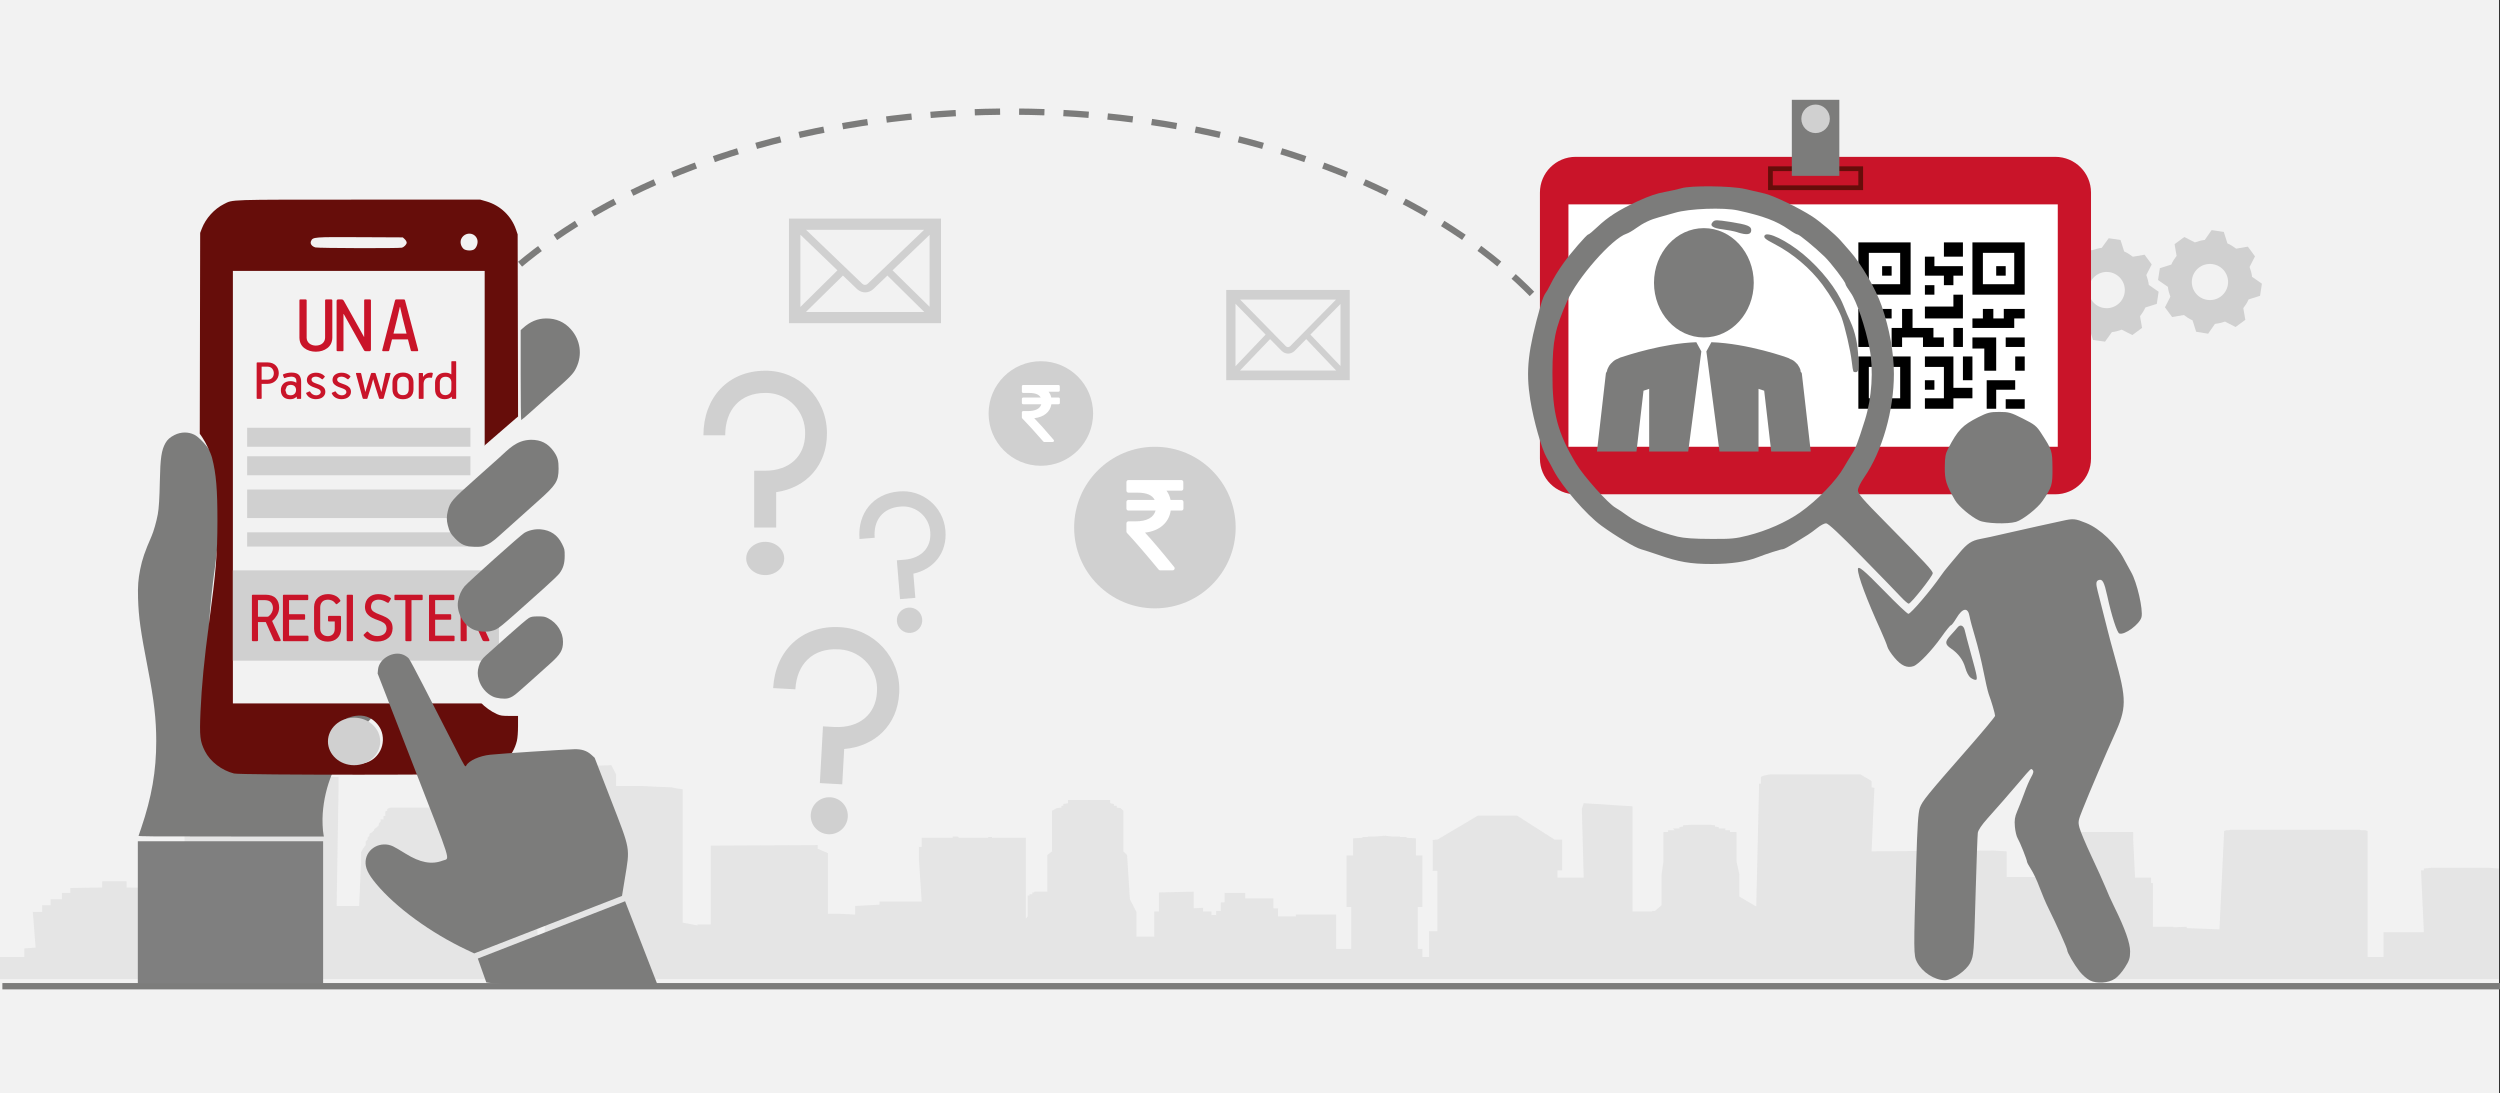 <svg width="526" height="230" xmlns="http://www.w3.org/2000/svg" xmlns:xlink="http://www.w3.org/1999/xlink" overflow="hidden"><rect width="100%" height="100%" fill="#333333" stroke="none"/><defs><clipPath id="clip0"><path d="M0 0 526 0 526 230 0 230Z" fill-rule="evenodd" clip-rule="evenodd"/></clipPath></defs><g clip-path="url(#clip0)"><rect x="0" y="0" width="525.239" height="230" fill="#FFFFFF" transform="scale(1.001 1)"/><rect x="0" y="0" width="525.239" height="230" fill="#F2F2F2" transform="scale(1.001 1)"/><path d="M525.239 44.453 525.239 21.734 522.874 21.569 511.246 21.569 509.472 21.734 509.472 21.734 509.472 22.117 508.88 22.117 508.88 22.226 509.472 35.146 503.756 35.146 500.997 35.146 500.997 40.347 497.647 40.347 497.647 13.96 497.647 13.85 497.252 13.686 496.267 13.686 495.873 13.577 494.493 13.577 493.508 13.577 471.237 13.577 469.857 13.577 468.872 13.577 468.478 13.686 467.886 13.686 467.492 13.85 466.507 34.544 459.609 34.27 459.609 33.996 456.849 34.106 456.849 33.996 456.258 33.996 455.864 33.996 454.878 33.996 453.893 33.996 453.499 33.996 452.513 33.996 452.513 24.799 452.119 24.799 452.119 23.65 451.725 23.65 448.769 23.65 448.375 15.657 448.375 14.343 448.375 14.069 447.98 14.069 430.637 14.069 430.242 14.069 430.242 14.343 430.242 15.657 430.242 23.54 429.848 23.54 426.498 23.54 422.753 23.54 421.768 23.54 421.768 18.12 419.008 17.956 393.387 18.12 393.978 4.763 393.387 4.653 393.387 4.38 393.387 3.887 393.387 3.339 391.022 1.916 390.234 1.916 372.102 1.916 370.722 2.19 370.131 2.463 370.131 2.956 370.131 3.504 370.131 3.887 369.737 3.887 369.737 4.27 369.145 29.726 365.598 27.646 365.598 22.993 365.006 20.31 365.006 14.069 363.627 14.069 363.627 14.069 363.627 13.686 362.641 13.686 362.641 13.686 362.641 13.303 361.853 13.303 361.262 13.303 361.262 13.029 360.473 12.92 360.473 12.92 360.473 12.646 359.488 12.537 355.349 12.537 353.772 12.646 353.772 12.92 353.772 12.92 352.984 13.029 352.984 13.303 352.984 13.303 351.604 13.303 351.999 13.686 351.604 13.686 350.619 13.686 350.619 14.069 350.619 14.069 349.634 14.069 349.634 20.31 349.239 22.993 349.239 29.453 347.86 30.657 347.269 30.657 347.269 30.766 345.889 30.766 345.889 30.766 344.115 30.766 344.115 30.766 343.13 30.766 343.13 14.343 343.13 8.65 332.881 7.993 332.487 9.197 332.881 23.65 327.363 23.65 327.363 23.157 327.363 23.157 327.363 22.117 327.363 22.117 327.757 22.117 327.757 22.117 328.348 22.117 328.348 22.117 328.348 22.117 328.348 15.766 328.348 15.657 328.348 15.657 328.348 15.657 327.757 15.657 327.757 15.657 327.363 15.657 327.363 15.657 326.771 15.657 326.771 15.657 326.771 15.657 318.888 10.62 310.61 10.62 302.135 15.657 302.135 15.657 302.135 15.657 302.135 15.657 302.135 15.657 301.741 15.657 301.741 15.657 301.15 15.766 301.15 15.766 301.15 15.766 301.15 22.117 301.15 22.117 301.15 22.117 301.15 22.226 301.741 22.226 302.135 22.226 302.135 22.226 302.135 23.266 302.135 23.266 302.135 23.266 302.135 34.927 300.362 34.927 300.362 40.347 298.982 40.347 298.982 38.65 297.997 38.65 297.997 29.836 298.982 29.836 298.982 18.996 297.602 18.996 297.602 15.383 295.632 15.274 295.632 15.274 295.632 15.11 295.237 15.11 295.237 15.11 294.646 15.11 294.646 15.11 294.252 15.11 294.252 15 293.858 15 293.267 15 292.872 15 292.478 15 291.099 14.836 289.128 15 289.128 15 288.734 15 288.142 15 287.748 15 287.748 15 287.354 15.11 286.763 15.11 286.763 15.11 286.368 15.11 286.368 15.11 286.368 15.274 286.368 15.274 284.398 15.383 284.398 18.996 283.018 18.996 283.018 29.836 284.003 29.836 284.003 38.65 280.85 38.65 280.85 31.423 273.361 31.423 272.375 31.423 272.375 31.807 272.375 31.807 270.01 31.807 268.631 31.807 268.631 30.11 267.645 30.11 267.645 28.029 266.266 28.029 266.266 28.029 266.266 28.029 266.266 28.029 265.871 28.029 265.871 28.029 265.477 28.029 265.477 28.029 264.886 28.029 264.886 28.029 264.492 28.029 264.492 28.029 263.9 28.029 262.521 28.029 261.732 28.029 261.732 26.88 259.762 26.88 257.397 26.88 257.397 28.85 257.397 28.85 256.608 28.85 256.608 30.657 255.623 30.657 255.623 31.533 255.229 31.533 255.229 31.533 254.637 31.533 254.637 31.533 254.637 30.766 252.864 30.766 252.864 30.11 252.864 30 250.893 30.11 250.893 26.606 243.6 26.77 243.6 30.766 242.615 30.766 242.615 40.347 242.615 40.347 242.615 36.077 238.87 36.077 238.87 30.876 237.491 28.193 236.899 18.887 236.111 18.12 236.111 9.58 235.52 9.033 234.731 8.923 234.731 8.65 234.731 8.54 234.14 8.54 234.14 8.157 234.14 8.157 233.352 7.993 233.352 7.5 233.352 7.336 232.761 7.336 224.877 7.336 224.483 7.336 224.483 7.5 224.483 7.993 223.497 8.157 223.497 8.157 223.497 8.54 223.103 8.54 223.103 8.65 223.103 8.923 222.118 9.033 221.132 9.58 221.132 18.12 220.147 18.887 220.147 26.88 220.147 26.77 220.147 26.77 220.147 26.606 220.147 26.606 217.979 26.606 217.388 26.606 217.388 26.77 217.388 26.77 216.994 26.77 216.994 26.88 216.994 27.044 216.994 27.044 216.994 27.044 216.994 27.153 216.402 27.153 216.402 27.153 216.402 27.427 216.008 27.427 216.008 27.427 216.008 31.807 215.614 32.299 215.614 19.763 215.614 18.996 215.614 17.19 215.614 17.19 215.614 16.533 215.614 15.274 208.519 15.274 208.519 15.11 207.73 15.11 207.73 15.274 201.621 15.274 201.227 15 200.241 15 200.241 15.274 193.737 15.274 193.737 16.533 193.737 17.19 193.146 17.19 193.146 18.996 193.146 19.763 193.737 28.686 185.262 28.686 184.868 28.686 184.868 29.343 184.868 29.343 179.744 29.617 179.744 31.423 176.394 31.259 174.028 31.259 174.028 27.263 174.028 27.263 174.028 18.504 171.861 17.573 171.861 17.573 171.861 16.916 171.861 16.807 149.393 16.916 149.393 33.504 146.633 33.504 146.633 33.723 143.48 33.12 143.48 5.036 142.494 4.927 141.115 4.653 138.356 4.544 135.005 4.38 131.26 4.38 129.487 4.38 129.487 1.916 128.501 0 124.757 0.109 121.012 0.109 118.253 0.383 115.888 0.493 114.902 0.766 114.508 1.04 114.508 5.146 114.508 37.336 114.114 37.336 113.128 37.336 112.734 31.533 112.143 30.493 112.143 29.617 111.749 28.85 110.763 28.303 110.369 28.029 107.019 27.92 105.639 27.92 105.245 28.303 104.259 28.686 103.865 29.453 103.865 30.383 103.274 20.693 103.274 19.927 103.274 19.927 103.274 19.763 103.274 19.106 103.274 18.339 102.88 17.573 102.486 16.807 102.486 16.04 101.894 15.274 101.5 14.453 100.515 13.85 100.121 13.029 99.529 12.263 98.741 11.77 98.741 11.606 99.135 11.496 99.135 11.387 99.135 11.387 99.135 11.387 98.741 11.387 98.741 11.223 98.741 11.004 98.741 10.73 98.15 10.62 98.15 10.347 98.15 10.182 98.15 9.963 98.15 9.799 97.755 9.58 97.755 9.416 97.755 9.197 97.361 8.923 81.989 8.923 81.397 9.197 81.397 9.307 81.397 9.58 81.003 9.69 81.003 9.963 81.003 10.182 81.003 10.347 81.003 10.62 80.609 10.73 80.609 11.004 80.609 11.113 80.609 11.387 80.018 11.387 80.018 11.88 79.623 12.263 79.623 12.646 79.229 13.029 78.638 13.467 78.638 13.686 78.244 14.069 77.653 14.453 77.653 14.836 77.258 15.274 77.258 15.657 76.864 16.04 76.864 16.807 76.273 17.573 75.879 18.339 75.879 19.106 75.879 19.927 75.879 20.037 75.879 20.693 75.485 29.617 70.754 29.617 71.149 5.42 71.149 2.463 38.235 2.299 38.235 2.682 38.629 5.693 39.023 29.453 37.644 29.453 37.644 28.193 37.644 28.193 37.644 28.193 37.644 28.193 37.644 28.193 35.87 28.193 35.87 27.044 35.87 27.044 35.87 26.88 35.87 26.88 35.87 26.88 35.279 26.88 33.899 26.88 33.899 26.004 33.899 26.004 33.505 25.839 33.505 25.839 33.505 25.839 33.505 25.839 26.607 25.73 26.607 25.62 26.607 25.62 26.607 25.62 26.607 25.62 26.607 25.456 26.607 25.456 26.607 25.347 26.607 25.183 26.607 25.073 26.607 25.073 26.607 24.963 26.607 24.799 26.607 24.799 26.607 24.799 26.607 24.799 26.607 24.416 21.483 24.416 21.483 25.73 14.782 25.839 14.782 25.839 14.782 25.839 14.782 26.88 13.008 26.88 13.008 26.88 13.008 26.88 13.008 26.88 13.008 28.193 11.234 28.193 10.643 28.193 10.643 28.193 10.643 28.193 10.643 28.193 10.643 29.453 9.263 29.453 9.263 29.453 9.263 29.453 8.869 29.453 8.869 29.453 8.869 29.453 8.869 29.453 8.869 29.453 8.869 30.876 6.898 30.876 7.489 38.376 5.124 38.54 5.124 40.347 0 40.347 0 45 525.239 45 525.239 44.453Z" fill="#D9D9D9" fill-rule="evenodd" fill-opacity="0.529" transform="matrix(1.001 0 -0 1 0 161)"/><path d="M3.063 97.951C-12.359 54.55 31.439 11.552 100.889 1.914 170.338-7.724 239.141 19.647 254.563 63.049 256.599 68.779 257.627 74.631 257.627 80.5" stroke="#7C7C7B" stroke-width="1.331" stroke-miterlimit="8" stroke-dasharray="5.326 3.994" fill="none" fill-rule="evenodd" transform="matrix(1.001 0 -0 1 83.5 23.5)"/><path d="M10.824 14.636C8.69 14.636 7.013 12.908 7.013 10.824 7.013 8.741 8.741 7.013 10.824 7.013 12.959 7.013 14.636 8.741 14.636 10.824 14.636 12.908 12.908 14.636 10.824 14.636ZM19.413 8.436C19.209 7.724 18.955 7.064 18.6 6.454L19.413 4.065 17.583 2.236 15.195 3.049C14.585 2.693 13.924 2.439 13.213 2.236L12.095 0 9.554 0 8.436 2.236C7.724 2.439 7.064 2.693 6.454 3.049L4.065 2.236 2.236 4.065 3.049 6.454C2.693 7.064 2.439 7.724 2.236 8.436L0 9.554 0 12.095 2.236 13.213C2.439 13.924 2.693 14.585 3.049 15.195L2.236 17.583 4.015 19.362 6.403 18.549C7.013 18.904 7.674 19.159 8.385 19.362L9.503 21.598 12.044 21.598 13.162 19.362C13.873 19.159 14.534 18.904 15.144 18.549L17.532 19.362 19.362 17.583 18.549 15.195C18.904 14.585 19.209 13.873 19.413 13.213L21.649 12.095 21.649 9.554 19.413 8.436Z" fill="#D0D0D0" fill-rule="evenodd" transform="matrix(0.593 0.805 -0.806 0.593 467.279 44.201)"/><path d="M10.824 14.636C8.69 14.636 7.013 12.908 7.013 10.824 7.013 8.69 8.741 7.013 10.824 7.013 12.959 7.013 14.636 8.741 14.636 10.824 14.636 12.908 12.959 14.636 10.824 14.636L10.824 14.636ZM18.599 6.454 19.413 4.065 17.583 2.236 15.195 3.049C14.585 2.693 13.873 2.439 13.213 2.236L12.095 0 9.554 0 8.436 2.236C7.724 2.439 7.064 2.693 6.454 3.049L4.065 2.236 2.287 4.015 3.049 6.403C2.693 7.013 2.439 7.724 2.236 8.385L0 9.503 0 12.044 2.236 13.162C2.439 13.873 2.693 14.534 3.049 15.144L2.287 17.532 4.065 19.311 6.454 18.549C7.064 18.904 7.724 19.159 8.436 19.362L9.554 21.598 12.095 21.598 13.213 19.362C13.924 19.159 14.585 18.904 15.195 18.549L17.583 19.362 19.362 17.532 18.599 15.195C18.955 14.585 19.209 13.924 19.413 13.213L21.649 12.095 21.649 9.554 19.413 8.436C19.209 7.724 18.955 7.064 18.599 6.454Z" fill="#D0D0D0" fill-rule="evenodd" transform="matrix(0.593 0.805 -0.806 0.593 445.552 45.899)"/><path d="M0 7.514C-9.21686e-16 3.364 3.364 0 7.514 0L108.318 0C112.468 -9.21687e-16 115.832 3.364 115.832 7.514L115.832 63.486C115.832 67.636 112.468 71 108.318 71L7.514 71C3.364 71 0 67.636 0 63.486Z" fill="#C91429" fill-rule="evenodd" transform="matrix(1.001 0 -0 1 324 33)"/><rect x="0" y="0" width="102.851" height="51" fill="#FFFFFF" transform="matrix(1.001 0 -0 1 330 43)"/><path d="M0 11.5C-2.66971e-15 5.149 4.694 0 10.485 0 16.275-2.9282e-15 20.97 5.149 20.97 11.5 20.97 17.851 16.275 23 10.485 23 4.694 23-4.00457e-15 17.851 0 11.5Z" fill="#7C7C7B" fill-rule="evenodd" transform="matrix(1.001 0 -0 1 348 48)"/><path d="M24.053 0C31.715 0.258 40.038 3.23 40.302 3.359 40.566 3.488 40.699 3.617 40.831 3.617 41.095 3.746 41.359 3.875 41.623 4.134 41.755 4.263 42.02 4.521 42.152 4.651 42.284 4.909 42.416 5.038 42.548 5.296 42.68 5.555 42.812 5.813 42.812 6.201 42.944 6.33 43.077 6.459 43.077 6.718 43.077 6.718 43.077 6.718 44.848 22.239L44.935 23 36.625 23 36.559 22.423C36.182 19.161 35.72 15.147 35.15 10.205 34.754 10.076 34.357 9.947 33.961 9.818 33.961 9.818 33.961 9.818 33.961 22.939L33.961 23 25.754 23 25.752 22.984C25.673 22.379 25.25 19.151 22.996 1.938 22.996 1.938 22.996 1.938 24.053 0ZM20.882 0C20.882 0 20.882 0 21.939 1.938 21.939 1.938 21.939 1.938 19.417 21.199L19.181 23 10.974 23 10.974 22.575C10.974 19.169 10.974 14.977 10.974 9.818 10.578 9.947 10.181 10.076 9.785 10.205 9.785 10.205 9.785 10.205 8.336 22.772L8.31 23 0 23 0.131 21.856C0.571 17.993 1.136 13.047 1.858 6.718 1.858 6.459 1.991 6.33 2.123 6.072 2.123 5.813 2.255 5.555 2.387 5.296 2.519 5.038 2.651 4.78 2.915 4.521 3.047 4.392 3.179 4.263 3.312 4.134 3.576 3.875 3.972 3.617 4.368 3.488 4.501 3.488 4.501 3.359 4.633 3.359 4.765 3.359 4.765 3.23 4.897 3.23 6.482 2.713 13.88 0.258 20.882 0Z" fill="#7C7C7B" fill-rule="evenodd" transform="matrix(1.001 0 -0 1 336 72)"/><rect x="0" y="0" width="18.973" height="4" stroke="#660D0A" stroke-width="0.999" stroke-miterlimit="8" fill="none" transform="matrix(1.001 0 -0 1 372.5 35.5)"/><path d="M10.984 0 0 0 0 11 10.984 11 10.984 0ZM8.787 8.8 2.197 8.8 2.197 2.2 8.787 2.2 8.787 8.8Z" fill-rule="evenodd" transform="matrix(1.001 0 -0 1 391 51)"/><path d="M0 0 1.997 0 1.997 2 0 2Z" fill-rule="evenodd" transform="matrix(1.001 0 -0 1 396 56)"/><path d="M0 0 0 11 10.984 11 10.984 0 0 0ZM8.787 8.8 2.197 8.8 2.197 2.2 8.787 2.2 8.787 8.8Z" fill-rule="evenodd" transform="matrix(1.001 0 -0 1 415 51)"/><path d="M0 0 1.997 0 1.997 2 0 2Z" fill-rule="evenodd" transform="matrix(1.001 0 -0 1 420 56)"/><path d="M0 11 10.984 11 10.984 0 0 0 0 11ZM2.197 2.2 8.787 2.2 8.787 8.8 2.197 8.8 2.197 2.2Z" fill-rule="evenodd" transform="matrix(1.001 0 -0 1 391 75)"/><path d="M0 0 1.997 0 1.997 2 0 2Z" fill-rule="evenodd" transform="matrix(1.001 0 -0 1 396 80)"/><path d="M0 0 3.994 0 3.994 3 0 3Z" fill-rule="evenodd" transform="matrix(1.001 0 -0 1 409 51)"/><path d="M3.994 6 5.991 6 5.991 4 7.988 4 7.988 2 1.997 2 1.997 0 0 0 0 2 0 3 0 4 3.994 4Z" fill-rule="evenodd" transform="matrix(1.001 0 -0 1 405 54)"/><path d="M0 0 1.997 0 1.997 2 0 2Z" fill-rule="evenodd" transform="matrix(1.001 0 -0 1 405 60)"/><path d="M7.988 0 5.991 0 5.991 2.5 0 2.5 0 5 7.988 5Z" fill-rule="evenodd" transform="matrix(1.001 0 -0 1 405 62)"/><path d="M2.496 6 4.993 6 4.993 4 2.496 4 2.496 0 0 0 0 8 2.496 8Z" fill-rule="evenodd" transform="matrix(1.001 0 -0 1 391 65)"/><path d="M0 0 1.997 0 1.997 2 0 2Z" fill-rule="evenodd" transform="matrix(1.001 0 -0 1 396 65)"/><path d="M6.59 8 10.984 8 10.984 6 8.787 6 8.787 4 4.394 4 4.394 0 2.197 0 2.197 4 0 4 0 8 2.197 8 2.197 6 3.295 6 4.394 6 6.59 6Z" fill-rule="evenodd" transform="matrix(1.001 0 -0 1 398 65)"/><path d="M0 0 1.997 0 1.997 4 0 4Z" fill-rule="evenodd" transform="matrix(1.001 0 -0 1 411 69)"/><path d="M5.991 0 0 0 0 2.2 3.994 2.2 3.994 8.8 0 8.8 0 11 5.991 11 5.991 8.8 9.986 8.8 9.986 6.6 5.991 6.6Z" fill-rule="evenodd" transform="matrix(1.001 0 -0 1 405 75)"/><path d="M0 0 1.997 0 1.997 2 0 2Z" fill-rule="evenodd" transform="matrix(1.001 0 -0 1 405 80)"/><path d="M0 0 1.997 0 1.997 5 0 5Z" fill-rule="evenodd" transform="matrix(1.001 0 -0 1 413 75)"/><path d="M5.991 0 0 0 0 6 1.997 6 1.997 2 5.991 2Z" fill-rule="evenodd" transform="matrix(1.001 0 -0 1 418 80)"/><path d="M0 0 3.994 0 3.994 2 0 2Z" fill-rule="evenodd" transform="matrix(1.001 0 -0 1 422 84)"/><path d="M0 0 1.997 0 1.997 3 0 3Z" fill-rule="evenodd" transform="matrix(1.001 0 -0 1 424 75)"/><path d="M2.496 7 4.993 7 4.993 0 0 0 0 2.333 2.496 2.333Z" fill-rule="evenodd" transform="matrix(1.001 0 -0 1 415 71)"/><path d="M6.59 2 4.394 2 4.394 0 2.197 0 2.197 2 0 2 0 4 8.787 4 8.787 2 10.984 2 10.984 0 6.59 0Z" fill-rule="evenodd" transform="matrix(1.001 0 -0 1 415 65)"/><path d="M0 0 3.994 0 3.994 2 0 2Z" fill-rule="evenodd" transform="matrix(1.001 0 -0 1 422 71)"/><rect x="0" y="0" width="9.986" height="16" fill="#7C7C7B" transform="matrix(1.001 0 -0 1 377 21)"/><path d="M0-3C7.62775e-16-1.343-1.341 0-2.996 0-4.65 7.63882e-16-5.991-1.343-5.991-3-5.991-4.657-4.65-6-2.996-6-1.341-6 1.14416e-15-4.657 0-3Z" fill="#D0D0D0" fill-rule="evenodd" transform="matrix(-1.001 -0 -0 1 379 28)"/><path d="M118.627 167.293C117.981 166.984 116.984 166.114 116.425 165.388 115.254 163.883 113.821 161.398 113.821 160.89 113.821 160.527 111.567 155.484 109.889 152.111 109.347 151.04 108.509 149.045 108.002 147.685 107.512 146.324 106.709 144.638 106.237 143.912 105.765 143.186 105.38 142.461 105.38 142.316 105.363 141.862 103.877 138.144 103.423 137.4 103.178 137.019 102.916 135.913 102.829 134.951 102.707 133.537 102.811 132.884 103.318 131.687 103.668 130.87 104.332 129.183 104.786 127.932 105.223 126.68 105.887 125.138 106.254 124.504 106.744 123.651 106.813 123.27 106.569 123.016 106.202 122.617 106.359 122.472 103.773 125.519 101.326 128.385 99.194 130.834 97.062 133.21 95.856 134.571 95.122 135.641 95.035 136.239 94.965 136.747 94.772 142.116 94.598 148.193 94.213 161.76 94.196 162.032 93.462 163.538 92.64 165.207 89.722 167.238 88.149 167.238 85.947 167.238 83.378 165.57 82.26 163.447 81.526 162.051 81.526 161.271 82.085 142.896 82.329 134.643 82.504 132.013 82.854 130.961 83.361 129.546 84.217 128.476 93.2 118.21 96.206 114.763 98.67 111.807 98.67 111.607 98.67 111.19 97.883 108.505 97.341 107.072 97.132 106.492 96.625 104.315 96.223 102.229 95.821 100.162 95.035 96.951 94.493 95.137 93.934 93.305 93.409 91.31 93.305 90.693 92.972 88.698 91.837 88.861 90.526 91.074 90.037 91.89 89.53 92.561 89.39 92.561 89.233 92.561 88.324 93.686 87.345 95.083 85.37 97.876 82.557 100.815 81.526 101.159 80.162 101.613 78.957 101.069 77.559 99.418 76.825 98.565 76.143 97.513 76.038 97.096 75.933 96.679 75.304 95.119 74.623 93.614 71.652 87.066 69.834 82.204 69.834 80.771 69.834 79.901 71.04 80.898 75.339 85.306 77.926 87.972 80.215 90.149 80.442 90.149 80.949 90.149 85.213 85.143 87.24 82.186 87.59 81.66 88.341 80.681 88.918 80.01 89.477 79.357 90.491 78.141 91.155 77.343 92.815 75.348 93.741 74.749 95.524 74.405 96.38 74.26 98.775 73.734 100.854 73.244 102.934 72.772 106.01 72.083 107.705 71.702 109.382 71.339 111.689 70.831 112.843 70.578 115.097 70.07 115.499 70.106 117.771 71.031 120.742 72.21 124.185 75.511 125.862 78.812 126.299 79.629 126.928 80.79 127.26 81.37 128.501 83.51 129.812 89.26 129.445 90.838 129.078 92.326 125.862 94.702 124.779 94.285 124.289 94.085 123.154 90.566 122.262 86.449 121.598 83.42 121.231 82.73 120.41 83.057 119.868 83.275 119.833 83.782 120.218 85.306 120.829 87.7 122.053 92.507 122.402 93.922 122.594 94.756 123.223 97.06 123.783 99.055 126.387 108.342 126.369 109.938 123.608 115.96 122.332 118.717 118.4 127.932 117.089 131.251 116.128 133.664 116.076 133.899 116.408 135.169 116.6 135.931 117.718 138.579 118.889 141.082 120.06 143.567 121.388 146.506 121.825 147.576 122.245 148.664 123.101 150.569 123.73 151.82 126.002 156.428 127.051 159.421 127.051 161.198 127.033 162.613 126.876 163.121 125.932 164.59 125.338 165.533 124.394 166.585 123.853 166.93 122.437 167.855 120.078 168 118.627 167.293ZM93.497 103.572C93.13 103.3 92.658 102.429 92.396 101.468 91.941 99.853 90.928 98.493 89.442 97.477 88.097 96.57 88.079 96.026 89.267 94.72 89.879 94.067 90.543 93.305 90.753 93.033 91.33 92.289 92.064 92.58 92.291 93.614 92.396 94.121 92.972 96.298 93.567 98.457 94.965 103.499 95.052 104.043 94.545 104.043 94.318 104.043 93.846 103.844 93.497 103.572ZM78.852 86.576C78.135 85.796 74.448 81.987 70.656 78.123 65.937 73.298 63.578 71.103 63.141 71.103 62.791 71.103 61.953 71.539 61.288 72.083 60.624 72.609 59.751 73.262 59.349 73.498 58.947 73.734 57.688 74.513 56.552 75.239 55.416 75.947 54.298 76.545 54.088 76.545 53.669 76.545 50.506 77.561 48.863 78.214 46.469 79.175 43.166 79.665 39.111 79.665 34.655 79.665 32.191 79.248 27.892 77.742 26.529 77.271 24.886 76.745 24.257 76.563 22.981 76.219 18.996 73.842 15.903 71.593 12.74 69.29 7.689 63.431 5.889 60.003 5.487 59.205 4.823 58.007 4.439 57.336 3.373 55.541 1.643 49.392 0.961 45.093 0 38.944 0.472 34.717 3.181 25.158 3.478 24.088 3.915 23 4.124 22.746 4.352 22.474 4.806 21.694 5.138 21.005 5.82 19.59 6.781 17.994 8.004 16.288 9.367 14.348 12.845 10.339 13.142 10.339 13.299 10.339 14.173 9.613 15.082 8.743 17.301 6.639 19.521 5.206 23.54 3.338 25.725 2.322 27.665 1.651 29.202 1.397 30.478 1.161 32.051 0.816 32.698 0.617 34.602 0 43.271 0.091 46.102 0.762 47.377 1.07 49.247 1.506 50.244 1.723 52.096 2.159 57.356 4.68 60.222 6.53 61.813 7.546 65.046 10.303 66.199 11.609 66.514 11.972 67.388 12.951 68.121 13.803 70.533 16.506 73.609 21.821 74.815 25.322 76.493 30.183 77.401 35.28 77.401 39.669 77.401 47.342 74.937 55.958 71.18 61.399 70.359 62.596 69.834 63.685 69.834 64.193 69.834 64.882 70.848 66.061 75.584 70.85 84.252 79.665 85.563 81.08 85.563 81.624 85.545 82.241 80.966 88.027 80.512 88.009 80.32 88.009 79.586 87.356 78.852 86.576ZM46.678 73.679C50.698 72.663 54.752 70.868 57.636 68.854 61.288 66.279 65.308 62.143 66.916 59.277 67.318 58.57 68.069 57.336 68.558 56.556 69.397 55.232 69.747 54.307 71.32 49.337 72.77 44.73 73.155 38.799 72.281 34.318 71.424 29.874 69.537 24.288 68.331 22.619 67.72 21.766 67.213 20.932 67.213 20.733 67.213 20.297 64.102 16.216 62.809 14.982 60.747 12.987 57.514 10.339 57.164 10.339 56.954 10.339 56.115 9.867 55.312 9.287 52.725 7.491 49.929 6.439 44.634 5.278 41.628 4.607 34.323 4.879 31.387 5.768 30.181 6.113 28.678 6.548 28.032 6.711 26.284 7.165 24.694 7.927 23.226 8.997 22.509 9.523 21.6 10.049 21.198 10.176 18.175 11.155 10.853 19.481 8.703 24.396 6.169 30.146 5.662 32.668 5.627 39.506 5.592 47.85 6.676 52.004 10.608 58.57 12.181 61.182 17.301 66.913 18.857 67.802 19.416 68.129 20.604 68.909 21.478 69.562 23.75 71.212 27.822 72.899 31.964 73.915 33.239 74.223 35.476 74.387 38.814 74.387 43.131 74.423 44.144 74.332 46.678 73.679ZM68.873 39.143C68.803 39.016 68.646 38.091 68.541 37.093 68.296 34.808 67.108 29.711 66.374 27.716 65.727 25.993 64.137 23.272 62.372 20.878 59.803 17.431 56.115 14.311 52.218 12.298 50.366 11.337 49.964 10.992 50.226 10.539 50.785 9.613 54.91 11.627 58.37 14.511 62.092 17.613 65.483 21.93 66.776 25.213 67.195 26.265 67.842 27.788 68.244 28.623 69.275 30.854 69.852 33.52 69.922 36.531 69.974 38.78 69.904 39.198 69.502 39.288 69.24 39.343 68.96 39.27 68.873 39.143ZM44.529 9.867C43.83 9.65 42.414 9.378 41.401 9.251 39.304 9.015 38.587 8.471 39.339 7.691 39.793 7.237 40.055 7.237 43.026 7.691 46.591 8.253 47.412 8.58 47.412 9.414 47.412 10.375 46.521 10.52 44.529 9.886L44.529 9.867ZM95.279 70.505C93.584 69.707 90.98 67.512 90.264 66.26 88.394 63.05 88.062 61.98 88.097 59.277 88.114 57.155 88.236 56.447 88.813 55.359 90.858 51.441 91.802 50.48 95.139 48.775 97.097 47.795 97.621 47.668 99.543 47.668 101.553 47.668 101.955 47.777 104.507 49.065 107.023 50.335 107.373 50.607 108.421 52.239 110.658 55.704 110.693 55.831 110.728 59.459 110.763 63.032 110.623 63.485 108.631 66.406 107.617 67.911 104.489 70.378 103.074 70.795 101.221 71.321 96.642 71.158 95.279 70.505Z" fill="#7C7C7B" fill-rule="evenodd" transform="matrix(1.001 0 -0 1 321 39)"/><path d="M-14.907-84.659C-15.105-83.684-15.186-81.612-15.083-80.159-14.675-74.408-12.465-68.999-8.551-64.172-8.067-63.575-7.015-62.401-6.212-61.563-4.342-59.609-3.173-58.192-2.052-56.518-1.504-55.7 0-53.026 0-52.87 0-52.767-3.36-52.732-16.006-52.703-24.809-52.683-32.131-52.639-32.277-52.606-32.423-52.573-32.853-52.441-33.233-52.313-35.953-51.394-37.916-49.468-38.761-46.887-39.426-44.86-38.975-37.098-37.638-27.563-37.406-25.91-36.866-20.895-36.727-19.102-36.568-17.051-36.569-12.318-36.73-10.589-36.866-9.125-37.208-6.949-37.39-6.385-38.019-4.44-40.57-1.217-42.078-0.462-43.344 0.172-44.88 0.152-46.216-0.515-47.169-0.991-47.736-1.493-48.144-2.223-48.977-3.712-49.221-5.364-49.318-10.169-49.392-13.853-49.521-15.938-49.752-17.211-50.031-18.741-50.617-20.794-51.07-21.835-52.487-25.082-53.013-26.622-53.454-28.81-53.865-30.85-53.975-32.344-53.9-34.868-53.781-38.881-53.394-41.647-51.821-49.752-50.532-56.397-50.081-60.321-50.077-64.926-50.073-71.219-51.023-76.709-53.257-83.291-53.517-84.055-53.757-84.753-53.791-84.842-53.846-84.984-51.742-85-34.346-85L-14.838-85-14.907-84.659Z" fill="#7C7C7B" fill-rule="evenodd" transform="matrix(1.001 8.75495e-08 8.74228e-08 -1 83 91)"/><path d="M-7.122-120.732C-3.732-119.846-1.023-117.15-0.251-113.893-0.099-113.252-0.01-112.097-0.009-110.754L-0.006-108.631-1.785-108.631C-3.322-108.631-3.683-108.579-4.434-108.25-5.623-107.73-7.095-106.676-7.723-105.896L-8.244-105.248-33.855-105.248-59.465-105.248-59.465-60.726-59.465-16.205-39.817-16.204C-29.01-16.203-17.358-16.199-13.922-16.194L-7.676-16.186-7.597-34.159-7.517-52.133-6.886-51.592C-6.539-51.294-6.005-50.83-5.7-50.559-4.754-49.721-1.05-46.511-0.512-46.064L0-45.639-0.043-26.477-0.085-7.316-0.439-6.282C-1.414-3.431-3.759-1.208-6.681-0.366L-7.951 0-33.431-0.002C-61.355-0.005-59.868 0.044-61.825-0.938-63.848-1.954-65.649-3.951-66.467-6.085L-66.818-7.001-66.861-28.128-66.903-49.256-66.407-49.973C-65.65-51.068-64.582-53.301-64.311-54.355-63.457-57.68-63.18-60.993-63.191-67.727-63.203-74.628-63.5-78.262-64.921-88.887-65.973-96.751-66.513-102.323-66.748-107.766-66.972-112.931-66.856-113.963-65.824-116.025-64.722-118.225-62.313-120.084-59.709-120.742-58.323-121.092-8.465-121.083-7.122-120.732ZM-35.336-118.345C-36.332-117.993-37.542-116.91-38.086-115.884-38.686-114.374-38.79-112.583-38.057-111.305-37.43-110.223-36.757-109.543-35.824-109.05-34.334-108.499-32.69-108.318-31.287-108.994-30.264-109.496-29.389-110.385-28.859-111.462-28.176-112.966-28.329-114.636-28.924-115.848-30.117-118.259-32.717-119.271-35.336-118.345ZM-11.446-10.375C-12.106-9.751-12.219-8.84-11.927-8.236-11.175-6.704-9.004-6.837-8.559-8.441-8.374-9.109-8.702-10.097-9.232-10.467-9.731-10.814-10.949-10.764-11.446-10.375ZM-42.586-10.06C-43.365-9.845-43.766-9.265-43.516-8.717-43.125-7.865-43.006-7.855-33.223-7.902L-24.226-7.945-23.818-8.326C-23.594-8.536-23.41-8.86-23.41-9.047-23.41-9.428-23.96-9.999-24.438-10.114-25.104-10.274-41.992-10.224-42.586-10.06Z" fill="#660D0A" fill-rule="evenodd" transform="matrix(1.001 8.75495e-08 8.74228e-08 -1 109 42)"/><rect x="0" y="0" width="52.923" height="91" fill="#F2F2F2" transform="matrix(1.001 0 -0 1 49 57)"/><path d="M0 5C-1.39842e-15 2.239 2.459 0 5.492 0 8.525-1.27315e-15 10.984 2.239 10.984 5 10.984 7.761 8.525 10 5.492 10 2.459 10-2.09763e-15 7.761 0 5Z" fill="#D0D0D0" fill-rule="evenodd" transform="matrix(1.001 0 -0 1 69 151)"/><rect x="0" y="0" width="38.944" height="30" fill="#7F7F7F" transform="matrix(1.001 0 -0 1 29 177)"/><path d="M0 0 525.239 0" stroke="#7C7C7B" stroke-width="1.331" stroke-miterlimit="8" fill="none" fill-rule="evenodd" transform="matrix(1.001 0 -0 1 0.5 207.5)"/><rect x="0" y="0" width="46.932" height="4" fill="#D0D0D0" transform="matrix(1.001 0 -0 1 52 90)"/><rect x="0" y="0" width="46.932" height="4" fill="#D0D0D0" transform="matrix(1.001 0 -0 1 52 96)"/><rect x="0" y="0" width="46.932" height="6" fill="#D0D0D0" transform="matrix(1.001 0 -0 1 52 103)"/><rect x="0" y="0" width="46.932" height="3" fill="#D0D0D0" transform="matrix(1.001 0 -0 1 52 112)"/><rect x="0" y="0" width="55.919" height="19" fill="#D0D0D0" transform="matrix(1.001 0 -0 1 49 120)"/><path d="M45.141 1.267 45.141 4.756 47.138 4.756C47.185 4.755 47.23 4.745 47.272 4.728 47.315 4.711 47.352 4.694 47.384 4.677 47.663 4.466 47.884 4.202 48.044 3.886 48.205 3.57 48.287 3.278 48.29 3.011 48.306 2.578 48.194 2.184 47.956 1.83 47.718 1.476 47.261 1.288 46.585 1.267ZM1.273 1.267 1.273 4.756 3.27 4.756C3.316 4.755 3.361 4.745 3.404 4.728 3.447 4.711 3.484 4.694 3.515 4.677 3.795 4.466 4.015 4.202 4.176 3.886 4.337 3.57 4.419 3.278 4.422 3.011 4.437 2.578 4.326 2.184 4.088 1.83 3.85 1.476 3.392 1.288 2.717 1.267ZM44.052 0.128 46.754 0.128C47.712 0.138 48.425 0.387 48.894 0.874 49.362 1.361 49.595 2.026 49.593 2.869 49.577 3.432 49.426 3.951 49.141 4.428 48.856 4.906 48.537 5.294 48.183 5.594 48.16 5.611 48.144 5.629 48.136 5.65 48.129 5.67 48.129 5.689 48.136 5.705 48.137 5.705 48.169 5.776 48.232 5.918 48.295 6.061 48.45 6.403 48.696 6.945 48.941 7.487 49.338 8.357 49.885 9.556 49.939 9.689 49.942 9.78 49.893 9.831 49.844 9.883 49.785 9.907 49.716 9.905L48.919 9.905C48.763 9.904 48.653 9.878 48.587 9.824 48.522 9.77 48.469 9.691 48.428 9.588L46.785 5.879 45.141 5.879 45.156 9.715C45.156 9.841 45.095 9.905 44.972 9.905L44.052 9.905C43.998 9.904 43.953 9.889 43.92 9.859 43.886 9.829 43.869 9.786 43.868 9.73L43.868 0.302C43.868 0.189 43.929 0.131 44.052 0.128ZM37.411 0.128 42.353 0.128C42.408 0.128 42.455 0.144 42.493 0.174 42.531 0.203 42.551 0.246 42.553 0.302L42.553 1.077C42.553 1.134 42.537 1.179 42.506 1.214 42.476 1.248 42.43 1.266 42.368 1.267L38.514 1.267 38.514 4.233 41.708 4.233C41.831 4.233 41.892 4.296 41.892 4.423L41.892 5.214C41.89 5.327 41.834 5.385 41.724 5.388L38.514 5.388 38.514 8.75 42.414 8.75C42.469 8.75 42.513 8.765 42.547 8.795 42.58 8.825 42.598 8.868 42.599 8.924L42.599 9.715C42.599 9.842 42.537 9.905 42.414 9.905L37.411 9.905C37.356 9.904 37.312 9.889 37.278 9.859 37.245 9.829 37.227 9.787 37.227 9.731L37.227 0.302C37.227 0.189 37.288 0.131 37.411 0.128ZM30.14 0.128 35.711 0.128C35.773 0.129 35.819 0.143 35.849 0.172 35.88 0.2 35.895 0.238 35.895 0.286L35.895 1.093C35.895 1.207 35.834 1.265 35.711 1.267L33.546 1.267 33.546 9.715C33.548 9.778 33.537 9.826 33.514 9.857 33.49 9.889 33.445 9.905 33.378 9.905L32.443 9.905C32.32 9.902 32.258 9.844 32.258 9.73L32.258 1.267 30.14 1.267C30.078 1.269 30.032 1.258 30.002 1.234 29.971 1.209 29.956 1.163 29.956 1.093L29.956 0.302C29.956 0.189 30.017 0.131 30.14 0.128ZM20.109 0.128 21.059 0.128C21.114 0.129 21.158 0.143 21.192 0.172 21.225 0.2 21.243 0.238 21.244 0.286L21.244 9.715C21.244 9.841 21.182 9.905 21.059 9.905L20.109 9.905C20.054 9.904 20.01 9.889 19.977 9.859 19.943 9.829 19.926 9.786 19.925 9.731L19.925 0.302C19.925 0.189 19.986 0.131 20.109 0.128ZM6.703 0.128 11.645 0.128C11.7 0.128 11.747 0.144 11.785 0.174 11.823 0.203 11.843 0.246 11.845 0.302L11.845 1.077C11.845 1.134 11.829 1.179 11.799 1.214 11.768 1.248 11.722 1.266 11.66 1.267L7.807 1.267 7.807 4.233 11 4.233C11.123 4.233 11.184 4.296 11.184 4.423L11.184 5.214C11.182 5.327 11.126 5.385 11.016 5.388L7.807 5.388 7.807 8.75 11.707 8.75C11.761 8.75 11.805 8.765 11.839 8.795 11.873 8.825 11.89 8.868 11.891 8.924L11.891 9.715C11.891 9.842 11.829 9.905 11.707 9.905L6.703 9.905C6.648 9.904 6.604 9.889 6.571 9.859 6.537 9.829 6.52 9.787 6.519 9.731L6.519 0.302C6.519 0.189 6.58 0.131 6.703 0.128ZM0.184 0.128 2.886 0.128C3.844 0.138 4.557 0.387 5.025 0.874 5.494 1.361 5.727 2.026 5.725 2.869 5.708 3.432 5.558 3.951 5.273 4.428 4.988 4.906 4.668 5.294 4.314 5.594 4.291 5.611 4.276 5.629 4.268 5.65 4.261 5.67 4.261 5.689 4.268 5.705 4.268 5.705 4.3 5.776 4.364 5.918 4.427 6.061 4.582 6.403 4.827 6.945 5.073 7.487 5.47 8.357 6.017 9.556 6.071 9.689 6.074 9.78 6.025 9.831 5.975 9.883 5.916 9.907 5.848 9.905L5.051 9.905C4.895 9.904 4.785 9.878 4.719 9.824 4.653 9.77 4.601 9.691 4.56 9.588L2.916 5.879 1.273 5.879 1.288 9.715C1.288 9.841 1.226 9.905 1.104 9.905L0.184 9.905C0.129 9.904 0.085 9.889 0.052 9.859 0.018 9.829 0.001 9.786 0 9.73L0 0.302C0 0.189 0.061 0.131 0.184 0.128ZM26.537 0.001C26.913-0.007 27.328 0.041 27.783 0.148 28.238 0.254 28.687 0.469 29.132 0.792 29.216 0.864 29.247 0.93 29.226 0.99 29.204 1.05 29.178 1.1 29.147 1.141L28.779 1.743C28.731 1.811 28.671 1.841 28.599 1.834 28.527 1.827 28.46 1.802 28.396 1.759 28.054 1.554 27.747 1.405 27.472 1.311 27.198 1.217 26.932 1.171 26.675 1.172 26.217 1.164 25.832 1.276 25.519 1.509 25.207 1.742 25.044 2.148 25.031 2.726 25.053 3.145 25.248 3.472 25.615 3.707 25.983 3.941 26.392 4.138 26.844 4.295 27.308 4.466 27.747 4.657 28.16 4.868 28.573 5.079 28.911 5.365 29.172 5.725 29.433 6.086 29.568 6.577 29.576 7.196 29.56 8.062 29.259 8.74 28.671 9.232 28.084 9.724 27.306 9.975 26.337 9.984 25.744 9.983 25.199 9.879 24.702 9.672 24.206 9.465 23.814 9.163 23.529 8.766 23.481 8.712 23.461 8.661 23.467 8.613 23.474 8.565 23.515 8.51 23.59 8.449L24.158 7.91C24.217 7.864 24.271 7.853 24.32 7.876 24.37 7.899 24.428 7.948 24.495 8.021 24.736 8.283 25.013 8.483 25.327 8.621 25.642 8.759 25.973 8.828 26.322 8.829 26.915 8.828 27.392 8.691 27.751 8.419 28.11 8.146 28.294 7.744 28.304 7.212 28.282 6.695 28.091 6.314 27.731 6.071 27.372 5.827 26.974 5.637 26.537 5.5 26.125 5.364 25.708 5.191 25.284 4.98 24.86 4.77 24.504 4.484 24.213 4.123 23.922 3.761 23.771 3.285 23.759 2.694 23.778 1.84 24.047 1.179 24.566 0.712 25.085 0.244 25.742 0.007 26.537 0.001ZM15.97 0.001C16.483-0.003 16.977 0.096 17.451 0.298 17.925 0.5 18.296 0.828 18.563 1.283 18.601 1.352 18.613 1.409 18.6 1.454 18.586 1.498 18.548 1.547 18.487 1.6L17.888 2.092C17.834 2.13 17.778 2.137 17.721 2.114 17.665 2.09 17.613 2.046 17.566 1.981 17.345 1.677 17.093 1.464 16.81 1.344 16.528 1.225 16.253 1.167 15.986 1.172 15.427 1.184 15.015 1.346 14.75 1.658 14.485 1.969 14.354 2.357 14.356 2.821L14.356 7.307C14.361 7.759 14.505 8.127 14.787 8.409 15.068 8.691 15.458 8.836 15.955 8.845 16.398 8.842 16.75 8.71 17.012 8.448 17.273 8.188 17.406 7.817 17.413 7.338L17.413 5.752 16.184 5.753C16.123 5.754 16.077 5.741 16.046 5.714 16.015 5.687 16 5.642 16 5.579L16 4.771C16 4.644 16.061 4.581 16.184 4.581L18.533 4.581C18.589 4.581 18.635 4.596 18.673 4.628 18.712 4.66 18.731 4.707 18.733 4.771L18.733 7.354 18.732 7.354C18.719 8.144 18.461 8.78 17.959 9.26 17.457 9.74 16.789 9.987 15.955 10 15.115 9.996 14.428 9.766 13.895 9.309 13.361 8.852 13.086 8.19 13.068 7.322L13.068 2.694C13.088 1.854 13.367 1.197 13.908 0.724 14.449 0.25 15.136 0.01 15.97 0.001Z" fill="#C91429" fill-rule="evenodd" transform="matrix(1.001 0 -0 1 53 125)"/><path d="M7.15 4.976C6.806 4.983 6.534 5.088 6.335 5.29L6.03 6.071 6.284 6.847C6.459 7.052 6.752 7.158 7.162 7.166 7.506 7.159 7.778 7.054 7.977 6.852 8.176 6.649 8.278 6.389 8.282 6.072 8.284 5.759 8.192 5.5 8.008 5.295 7.824 5.09 7.538 4.984 7.15 4.976ZM39.726 3.271C39.295 3.28 38.983 3.4 38.79 3.629 38.597 3.859 38.502 4.146 38.505 4.491L38.505 5.934C38.506 6.284 38.605 6.57 38.803 6.794 39 7.018 39.291 7.133 39.676 7.141 40.03 7.133 40.325 7.015 40.558 6.789 40.792 6.564 40.913 6.279 40.922 5.935L40.934 4.491C40.936 4.146 40.838 3.859 40.641 3.629 40.445 3.4 40.14 3.28 39.726 3.271ZM30.756 3.259C30.386 3.265 30.094 3.378 29.878 3.598 29.663 3.819 29.552 4.112 29.548 4.479L29.548 5.91C29.544 6.272 29.636 6.566 29.825 6.792 30.013 7.019 30.319 7.135 30.743 7.142 31.162 7.136 31.47 7.021 31.665 6.797 31.861 6.573 31.96 6.277 31.964 5.91L31.964 4.479C31.965 4.118 31.866 3.826 31.667 3.603 31.468 3.38 31.164 3.265 30.756 3.259ZM20.979 2.464 21.759 2.464C21.821 2.464 21.869 2.477 21.904 2.503 21.938 2.53 21.961 2.57 21.973 2.626L22.438 4.678 22.828 6.42 22.865 6.42 23.369 4.728 24.01 2.663C24.027 2.601 24.052 2.552 24.085 2.517 24.118 2.483 24.169 2.465 24.236 2.464L24.802 2.464C24.847 2.461 24.889 2.471 24.93 2.492 24.97 2.514 25.003 2.567 25.029 2.651L25.796 5.114 26.186 6.42 26.223 6.42 26.487 5.201 27.053 2.639C27.064 2.588 27.086 2.546 27.119 2.514 27.152 2.482 27.206 2.465 27.279 2.464L28.021 2.464C28.077 2.465 28.114 2.479 28.13 2.508 28.147 2.536 28.148 2.576 28.135 2.626L26.714 7.751C26.695 7.818 26.669 7.864 26.637 7.889 26.604 7.914 26.563 7.926 26.512 7.925L25.947 7.925C25.879 7.927 25.829 7.919 25.796 7.903 25.763 7.886 25.737 7.848 25.72 7.788L24.915 5.251 24.5 3.808 24.475 3.808 24.048 5.35 23.293 7.788C23.274 7.853 23.246 7.893 23.208 7.908 23.17 7.922 23.123 7.927 23.067 7.925L22.501 7.925C22.444 7.927 22.397 7.917 22.359 7.895 22.322 7.874 22.293 7.83 22.274 7.763L20.879 2.639C20.86 2.582 20.859 2.539 20.877 2.51 20.895 2.48 20.929 2.465 20.979 2.464ZM17.841 2.415C18.191 2.408 18.526 2.465 18.845 2.585 19.165 2.706 19.446 2.893 19.689 3.147 19.719 3.179 19.73 3.212 19.722 3.248 19.713 3.284 19.689 3.321 19.651 3.359L19.312 3.744C19.269 3.794 19.224 3.817 19.177 3.813 19.131 3.809 19.079 3.782 19.023 3.732 18.851 3.581 18.661 3.463 18.454 3.377 18.247 3.292 18.038 3.248 17.828 3.247 17.548 3.248 17.328 3.304 17.167 3.413 17.007 3.522 16.925 3.674 16.922 3.869 16.924 4.047 16.995 4.195 17.133 4.312 17.271 4.43 17.46 4.531 17.702 4.616 18.037 4.73 18.366 4.853 18.689 4.985 19.012 5.117 19.28 5.295 19.494 5.52 19.708 5.745 19.819 6.053 19.827 6.445 19.823 6.874 19.651 7.235 19.31 7.529 18.969 7.822 18.479 7.975 17.841 7.987 17.386 7.987 16.975 7.887 16.608 7.686 16.242 7.484 15.97 7.179 15.791 6.769 15.779 6.738 15.776 6.71 15.784 6.687 15.791 6.663 15.811 6.645 15.842 6.632L16.482 6.346C16.52 6.329 16.552 6.329 16.577 6.344 16.602 6.36 16.62 6.381 16.633 6.408 16.761 6.647 16.936 6.835 17.156 6.971 17.377 7.108 17.631 7.177 17.916 7.18 18.192 7.174 18.417 7.105 18.591 6.971 18.765 6.838 18.855 6.675 18.86 6.483 18.858 6.289 18.787 6.136 18.648 6.024 18.509 5.912 18.315 5.812 18.067 5.724 17.795 5.63 17.496 5.52 17.169 5.395 16.843 5.27 16.56 5.095 16.32 4.87 16.08 4.645 15.954 4.336 15.942 3.944 15.959 3.44 16.152 3.061 16.519 2.806 16.886 2.551 17.327 2.421 17.841 2.415ZM12.451 2.415C12.801 2.408 13.136 2.465 13.456 2.585 13.775 2.706 14.057 2.893 14.299 3.147 14.33 3.179 14.341 3.212 14.332 3.248 14.323 3.284 14.3 3.321 14.261 3.359L13.922 3.744C13.879 3.794 13.834 3.817 13.787 3.813 13.741 3.809 13.69 3.782 13.634 3.732 13.461 3.581 13.272 3.463 13.065 3.377 12.857 3.292 12.649 3.248 12.438 3.247 12.158 3.248 11.938 3.304 11.778 3.413 11.617 3.522 11.535 3.674 11.532 3.869 11.535 4.047 11.605 4.195 11.743 4.312 11.881 4.43 12.071 4.531 12.313 4.616 12.648 4.73 12.977 4.853 13.3 4.985 13.623 5.117 13.891 5.295 14.105 5.52 14.318 5.745 14.429 6.053 14.437 6.445 14.434 6.874 14.262 7.235 13.921 7.529 13.579 7.822 13.09 7.975 12.451 7.987 11.996 7.987 11.585 7.887 11.219 7.686 10.852 7.484 10.58 7.179 10.402 6.769 10.389 6.738 10.386 6.71 10.394 6.687 10.402 6.663 10.421 6.645 10.452 6.632L11.093 6.346C11.13 6.329 11.162 6.329 11.187 6.344 11.212 6.36 11.231 6.381 11.243 6.408 11.371 6.647 11.546 6.835 11.767 6.971 11.988 7.108 12.241 7.177 12.527 7.18 12.803 7.174 13.028 7.105 13.201 6.971 13.375 6.838 13.465 6.675 13.47 6.483 13.468 6.289 13.397 6.136 13.258 6.024 13.119 5.912 12.925 5.812 12.678 5.724 12.406 5.63 12.106 5.52 11.78 5.395 11.453 5.27 11.17 5.095 10.93 4.87 10.691 4.645 10.565 4.336 10.553 3.944 10.57 3.44 10.762 3.061 11.129 2.806 11.496 2.551 11.937 2.421 12.451 2.415ZM36.572 2.402C36.627 2.402 36.69 2.405 36.761 2.411 36.832 2.418 36.882 2.427 36.912 2.439 36.973 2.457 37.011 2.481 37.025 2.509 37.039 2.538 37.039 2.577 37.025 2.626L36.874 3.359C36.86 3.424 36.838 3.464 36.806 3.477 36.775 3.49 36.743 3.492 36.711 3.483 36.583 3.458 36.461 3.446 36.346 3.446 35.881 3.455 35.553 3.589 35.363 3.85 35.173 4.111 35.082 4.445 35.088 4.852L35.088 7.8C35.088 7.885 35.051 7.927 34.975 7.925L34.197 7.925C34.159 7.925 34.128 7.915 34.106 7.897 34.083 7.878 34.072 7.85 34.071 7.813L34.071 2.601C34.071 2.516 34.109 2.475 34.184 2.477L34.837 2.477C34.923 2.477 34.965 2.514 34.963 2.588L34.963 3.272 35 3.272C35.151 3.029 35.365 2.825 35.645 2.66 35.924 2.495 36.233 2.409 36.572 2.402ZM30.743 2.39C31.452 2.394 31.999 2.578 32.384 2.94 32.769 3.302 32.964 3.815 32.968 4.479L32.968 5.898C32.961 6.573 32.762 7.092 32.372 7.453 31.981 7.813 31.443 7.996 30.756 7.999 30.058 7.996 29.517 7.816 29.131 7.459 28.745 7.101 28.549 6.585 28.543 5.91L28.543 4.479C28.546 3.836 28.735 3.329 29.11 2.958 29.485 2.587 30.03 2.397 30.743 2.39ZM7.338 2.39C8.099 2.397 8.627 2.575 8.924 2.926 9.22 3.276 9.362 3.757 9.35 4.368L9.35 7.801C9.35 7.885 9.312 7.927 9.237 7.925L8.546 7.925C8.503 7.924 8.473 7.913 8.456 7.894 8.44 7.874 8.432 7.852 8.432 7.826L8.432 7.49 8.395 7.478C8.206 7.662 7.998 7.796 7.769 7.879 7.54 7.961 7.287 8.002 7.011 8 6.386 7.991 5.91 7.816 5.582 7.473 5.255 7.13 5.09 6.671 5.087 6.097L5.088 6.097C5.089 5.549 5.262 5.098 5.606 4.744 5.95 4.389 6.456 4.206 7.124 4.194 7.328 4.194 7.541 4.221 7.763 4.276 7.985 4.331 8.167 4.411 8.307 4.517L8.345 4.504 8.345 4.219C8.348 3.889 8.26 3.645 8.082 3.485 7.904 3.325 7.618 3.246 7.225 3.247 7.053 3.249 6.837 3.279 6.577 3.335 6.317 3.392 6.101 3.462 5.929 3.546 5.841 3.583 5.778 3.558 5.741 3.471L5.527 2.924C5.515 2.886 5.514 2.853 5.526 2.824 5.537 2.796 5.558 2.775 5.59 2.762 5.823 2.649 6.095 2.559 6.407 2.492 6.719 2.425 7.029 2.391 7.338 2.39ZM1.042 1.144 1.042 3.883 2.301 3.883C2.696 3.878 3.012 3.754 3.248 3.511 3.483 3.268 3.604 2.935 3.609 2.513 3.61 2.173 3.502 1.864 3.285 1.586 3.069 1.308 2.741 1.161 2.301 1.144ZM0.151 0.25 2.301 0.25C3.042 0.264 3.618 0.481 4.028 0.902 4.438 1.323 4.646 1.865 4.652 2.526 4.638 3.158 4.417 3.686 3.987 4.107 3.558 4.529 3 4.748 2.313 4.764L1.042 4.764 1.055 7.775C1.055 7.875 1.005 7.925 0.904 7.925L0.151 7.925C0.106 7.924 0.07 7.913 0.042 7.889 0.015 7.865 0.001 7.832 0 7.788L0 0.386C0 0.297 0.05 0.252 0.151 0.25ZM41.046 0 41.814 0C41.899 0 41.941 0.038 41.939 0.112L41.939 7.813 41.938 7.813C41.939 7.85 41.931 7.878 41.915 7.897 41.898 7.916 41.869 7.925 41.825 7.925L41.147 7.925C41.104 7.925 41.072 7.915 41.052 7.895 41.031 7.875 41.021 7.844 41.021 7.801L41.021 7.49 40.971 7.478C40.81 7.646 40.603 7.773 40.35 7.859 40.097 7.944 39.817 7.987 39.512 7.988 38.895 7.986 38.407 7.812 38.049 7.465 37.691 7.118 37.508 6.608 37.5 5.935L37.5 4.492C37.503 3.91 37.686 3.422 38.047 3.028 38.409 2.634 38.931 2.43 39.613 2.414 39.916 2.415 40.167 2.447 40.366 2.509 40.564 2.571 40.736 2.655 40.883 2.762L40.921 2.737 40.921 0.125C40.919 0.04 40.961-0.002 41.046 0Z" fill="#C91429" fill-rule="evenodd" transform="matrix(1.001 0 -0 1 54 76)"/><path d="M21.105 1.589 20.598 3.797 19.766 7.188 22.517 7.188 21.684 3.868 21.16 1.589ZM20.381 0 21.92 0C22-0.001 22.061 0.011 22.103 0.035 22.145 0.061 22.174 0.108 22.191 0.177L24.943 10.594C24.965 10.661 24.97 10.726 24.956 10.79 24.943 10.855 24.884 10.889 24.78 10.894L23.676 10.894C23.528 10.897 23.443 10.856 23.422 10.77L22.807 8.404 19.458 8.404 18.861 10.77C18.851 10.814 18.825 10.846 18.784 10.865 18.742 10.885 18.689 10.894 18.625 10.894L17.648 10.894C17.547 10.896 17.477 10.878 17.435 10.841 17.394 10.803 17.386 10.733 17.413 10.629L20.091 0.212C20.099 0.157 20.125 0.108 20.168 0.066 20.212 0.024 20.283 0.002 20.381 0ZM8.192 0 8.842 0C8.982 0.002 9.086 0.029 9.154 0.082 9.222 0.135 9.281 0.202 9.33 0.283L13.568 7.875 13.605 7.875 13.605 0.194C13.603 0.132 13.616 0.084 13.643 0.051 13.671 0.017 13.724 0.001 13.803 0L14.816 0C14.888 0.001 14.942 0.017 14.978 0.049 15.014 0.081 15.032 0.123 15.032 0.177L15.032 10.541C15.027 10.687 14.988 10.783 14.915 10.83 14.842 10.877 14.767 10.898 14.689 10.894L14.002 10.894C13.87 10.894 13.769 10.872 13.699 10.828 13.63 10.784 13.575 10.717 13.532 10.629L9.312 3.073 9.258 3.073 9.258 10.682C9.26 10.753 9.247 10.806 9.22 10.841 9.192 10.876 9.139 10.894 9.059 10.894L8.029 10.894C7.884 10.891 7.812 10.826 7.812 10.7L7.812 0.442C7.807 0.292 7.827 0.181 7.873 0.108 7.919 0.036 8.026-0 8.192 0ZM0.199 0 1.32 0C1.383 0.001 1.432 0.017 1.467 0.049 1.501 0.081 1.518 0.123 1.518 0.177L1.518 8.071C1.531 8.556 1.715 8.949 2.071 9.25 2.427 9.55 2.883 9.704 3.438 9.713 4.043 9.703 4.518 9.542 4.865 9.23 5.211 8.917 5.388 8.513 5.394 8.018L5.394 0.194C5.394 0.132 5.413 0.084 5.449 0.051 5.485 0.017 5.539 0.001 5.611 0L6.696 0C6.768 0.001 6.822 0.017 6.859 0.049 6.895 0.081 6.913 0.123 6.913 0.177L6.913 8.071C6.883 9.011 6.536 9.734 5.871 10.237 5.205 10.741 4.401 10.995 3.457 11 2.504 10.996 1.697 10.744 1.035 10.244 0.374 9.744 0.029 9.019 0 8.071L0 0.194C-0.002 0.132 0.011 0.084 0.039 0.051 0.066 0.017 0.12 0.001 0.199 0Z" fill="#C91429" fill-rule="evenodd" transform="matrix(1.001 0 -0 1 63 63)"/><path d="M-15.049-79.911C-14.394-79.733-13.847-79.397-13.001-78.651-12.573-78.275-11.877-77.666-11.454-77.297-11.03-76.928-10.327-76.299-9.892-75.9-8.991-75.075-8.608-74.731-6.334-72.706-4.071-70.692-3.541-69.809-3.539-68.05-3.537-66.025-4.757-64.077-6.642-63.096-7.334-62.735-7.574-62.689-8.764-62.689-9.887-62.69-10.203-62.743-10.706-63.019-11.036-63.2-13.069-64.927-15.225-66.858-17.381-68.788-19.426-70.618-19.77-70.925-20.582-71.648-20.971-72.25-21.249-73.212-21.534-74.199-21.535-74.983-21.25-75.983-20.804-77.552-19.688-78.893-18.277-79.558-17.459-79.942-15.823-80.122-15.049-79.911ZM-18.544-65.74C-17.03-65.302-17.613-65.778-7.569-56.791-6.019-55.404-4.547-53.993-4.297-53.656-3.495-52.571-3.187-51.551-3.186-49.968-3.185-48.623-3.207-48.528-3.75-47.432-4.683-45.552-6.179-44.538-8.27-44.368-9.419-44.276-10.758-44.572-11.673-45.123-12.466-45.601-23.515-55.489-24.24-56.37-24.928-57.206-25.393-58.26-25.597-59.447-26.007-61.84-24.423-64.668-22.187-65.535-21.168-65.93-19.52-66.023-18.544-65.74ZM-20.274-47.903C-19.067-47.493-18.33-47.001-16.73-45.538-15.192-44.133-12.054-41.32-8.894-38.516-4.977-35.039-4.489-34.28-4.468-31.621-4.454-29.891-4.685-29.091-5.535-27.919-6.734-26.268-8.174-25.537-10.247-25.53-13.398-25.6-14.983-27.538-17.026-29.364-18.502-30.687-20.663-32.615-21.828-33.65-26.889-38.144-27.268-38.583-27.748-40.498-28.028-41.618-28.03-42.433-27.755-43.518-27.42-44.843-27.139-45.339-26.142-46.37-24.941-47.612-24.074-47.979-22.181-48.047-21.324-48.078-20.634-48.026-20.274-47.903ZM-9.754-19.172C-8.406-17.955-7.005-16.697-6.642-16.378-1.875-12.194-1.372-11.68-0.733-10.338 0.562-7.617 0.12-4.537-1.89-2.273-3.237-0.755-4.986 0.012-7.069 0-8.889-0.011-10.451-0.662-11.977-2.046L-12.436-2.462-12.436-11.924C-12.436-17.128-12.384-21.386-12.321-21.386-12.258-21.386-11.103-20.39-9.754-19.172Z" fill="#7C7C7B" fill-rule="evenodd" transform="matrix(1.001 8.75495e-08 8.74228e-08 -1 122 67)"/><path d="M13.424 63.627C7.68 57.564 2.763 49.878 0.722 43.774-0.123 41.247-0.216 39.777 0.389 38.527 1.566 36.095 4.937 35.68 6.889 37.726 7.175 38.026 8.032 39.104 8.794 40.123 10.949 43.004 13.06 44.312 15.553 44.312 17.168 44.312 17.019 46.459 17.019 23.212L17.019 2.656 17.409 1.885C18.433-0.14 21.83-0.662 23.491 0.952 23.819 1.27 24.17 1.786 24.271 2.099 24.372 2.413 24.731 5.357 25.069 8.643 25.407 11.928 25.84 16.136 26.032 17.993 26.224 19.85 26.495 22.5 26.635 23.881 27.017 27.659 27.039 27.762 27.382 27.463 28.247 26.709 30.739 26.578 32.896 27.173 35.382 27.86 47.009 31.53 49.733 32.49 51.23 33.017 52.134 33.754 52.715 34.924L53.121 35.742 53.113 45.092C53.102 56.854 53.298 55.87 49.78 61.844L47.97 64.918 31.308 64.918 14.647 64.918 13.424 63.627Z" fill="#7C7C7B" fill-rule="evenodd" transform="matrix(0.933 -0.363 0.362 0.932 62.614 145.409)"/><path d="M33.365 0 33.365 19.238C21.624 13.673 5.535 8.548 0 5.342 0.051 3.561 0.102 1.781 0.153 0L16.759 0 33.365 0Z" fill="#7C7C7B" fill-rule="evenodd" transform="matrix(0.933 -0.363 0.362 0.932 100.389 201.731)"/><path d="M7.796 3.898C7.796 6.05 6.05 7.795 3.898 7.795 1.745 7.795 0 6.05 0 3.898 0 1.745 1.745 0 3.898 0 6.05 0 7.796 1.745 7.796 3.898Z" fill="#D0D0D0" fill-rule="evenodd" transform="matrix(1 0.055 -0.055 0.998 170.795 167.53)"/><path d="M15.603 25.56 15.603 33.008 10.893 33.008 10.893 21.044 13.248 21.044C18.452 21.044 21.82 17.982 21.82 13.248 21.925 8.619 18.258 4.781 13.629 4.676 13.502 4.673 13.375 4.673 13.248 4.676 7.878 4.676 4.675 8.208 4.675 13.578L0 13.578C0 5.653 5.299 0.001 13.248 0.001 20.485-0.078 26.417 5.726 26.495 12.964 26.496 13.059 26.496 13.154 26.495 13.248 26.495 19.837 22.138 24.641 15.603 25.56Z" fill="#D0D0D0" fill-rule="evenodd" transform="matrix(1 0.055 -0.055 0.998 163.419 131.224)"/><path d="M7.988 3.5C7.988 5.433 6.2 7 3.994 7 1.788 7 0 5.433 0 3.5 0 1.567 1.788 0 3.994 0 6.2 0 7.988 1.567 7.988 3.5Z" fill="#D0D0D0" fill-rule="evenodd" transform="matrix(1.001 0 -0 1 157 114)"/><path d="M15.289 25.554 15.289 33 10.673 33 10.673 21.039 12.981 21.039C18.081 21.039 21.381 17.978 21.381 13.245 21.484 8.617 17.89 4.78 13.354 4.675 13.23 4.672 13.105 4.672 12.981 4.675 7.719 4.675 4.581 8.206 4.581 13.575L0 13.575C0 5.652 5.192 0.001 12.981 0.001 20.073-0.078 25.885 5.725 25.962 12.961 25.963 13.056 25.963 13.15 25.962 13.245 25.962 19.832 21.692 24.635 15.289 25.554Z" fill="#D0D0D0" fill-rule="evenodd" transform="matrix(1.001 0 -0 1 148 78)"/><path d="M5.336 2.668C5.336 4.141 4.141 5.336 2.668 5.336 1.194 5.336 0 4.141 0 2.668 0 1.194 1.194 0 2.668 0 4.141 0 5.336 1.194 5.336 2.668Z" fill="#D0D0D0" fill-rule="evenodd" transform="matrix(0.998 -0.082 0.082 0.997 188.489 128.064)"/><path d="M10.679 17.494 10.679 22.592 7.455 22.592 7.455 14.403 9.067 14.403C12.63 14.403 14.935 12.308 14.935 9.068 15.007 5.899 12.497 3.272 9.328 3.2 9.241 3.198 9.154 3.198 9.067 3.2 5.392 3.2 3.2 5.618 3.2 9.294L0 9.294C0 3.869 3.627 0.001 9.067 0.001 14.021-0.053 18.081 3.919 18.135 8.873 18.135 8.938 18.135 9.003 18.135 9.068 18.135 13.577 15.153 16.866 10.679 17.494Z" fill="#D0D0D0" fill-rule="evenodd" transform="matrix(0.998 -0.082 0.082 0.997 180.077 104.141)"/><path d="M0 11C-2.79684e-15 4.925 4.918 0 10.984 0 17.05-2.8009e-15 21.968 4.925 21.968 11 21.968 17.075 17.05 22 10.984 22 4.918 22-4.19526e-15 17.075 0 11Z" fill="#D0D0D0" fill-rule="evenodd" transform="matrix(1.001 0 -0 1 208 76)"/><path d="M7.908 2.719C7.855 2.668 7.787 2.642 7.704 2.642L6.183 2.642C6.082 2.171 5.892 1.761 5.613 1.415L7.686 1.415C7.769 1.415 7.837 1.389 7.891 1.338 7.944 1.287 7.97 1.222 7.97 1.142L7.97 0.273C7.97 0.193 7.944 0.128 7.891 0.077 7.837 0.026 7.769 0 7.686 0L0.285 0C0.202 0 0.133 0.026 0.08 0.077 0.027 0.128 0 0.193 0 0.273L0 1.406C0 1.48 0.028 1.544 0.084 1.598 0.141 1.652 0.208 1.679 0.285 1.679L1.575 1.679C2.826 1.679 3.62 2 3.959 2.642L0.285 2.642C0.202 2.642 0.133 2.667 0.08 2.719 0.027 2.77 0 2.835 0 2.915L0 3.784C0 3.864 0.027 3.929 0.08 3.98 0.133 4.031 0.202 4.057 0.285 4.057L4.083 4.057C3.953 4.523 3.649 4.878 3.171 5.122 2.694 5.366 2.064 5.489 1.281 5.489L0.285 5.489C0.208 5.489 0.141 5.516 0.084 5.57 0.028 5.624 0 5.687 0 5.761L0 6.844C0 6.918 0.027 6.98 0.08 7.031 1.219 8.19 2.695 9.812 4.51 11.898 4.564 11.966 4.638 12 4.733 12L6.467 12C6.592 12 6.678 11.949 6.725 11.847 6.784 11.744 6.773 11.648 6.69 11.557 4.958 9.523 3.597 8 2.607 6.989 3.615 6.875 4.433 6.562 5.062 6.051 5.69 5.54 6.073 4.875 6.209 4.057L7.704 4.057C7.787 4.057 7.855 4.031 7.908 3.98 7.962 3.929 7.988 3.864 7.988 3.784L7.988 2.915C7.988 2.835 7.962 2.77 7.908 2.719Z" fill="#FFFFFF" fill-rule="evenodd" transform="matrix(1.001 0 -0 1 215 81)"/><path d="M0 17C-4.32239e-15 7.611 7.6 0 16.975 0 26.351-4.32865e-15 33.951 7.611 33.951 17 33.951 26.389 26.351 34 16.975 34 7.6 34-6.48358e-15 26.389 0 17Z" fill="#D0D0D0" fill-rule="evenodd" transform="matrix(1.001 0 -0 1 226 94)"/><path d="M11.863 4.305C11.783 4.224 11.68 4.183 11.556 4.183L9.274 4.183C9.123 3.437 8.838 2.789 8.42 2.24L11.529 2.24C11.654 2.24 11.756 2.2 11.836 2.119 11.916 2.038 11.956 1.934 11.956 1.809L11.956 0.432C11.956 0.306 11.916 0.202 11.836 0.121 11.756 0.041 11.654 0 11.529 0L0.427 0C0.302 0 0.2 0.041 0.12 0.121 0.04 0.202 0 0.306 0 0.432L0 2.227C0 2.343 0.042 2.445 0.127 2.53 0.211 2.615 0.311 2.658 0.427 2.658L2.362 2.658C4.239 2.658 5.431 3.166 5.938 4.183L0.427 4.183C0.302 4.183 0.2 4.223 0.12 4.304 0.04 4.386 0 4.489 0 4.615L0 5.991C0 6.117 0.04 6.221 0.12 6.302 0.2 6.383 0.303 6.423 0.427 6.423L6.125 6.423C5.929 7.161 5.473 7.723 4.757 8.11 4.041 8.497 3.096 8.69 1.921 8.69L0.427 8.69C0.311 8.69 0.211 8.733 0.127 8.818 0.042 8.904 0 9.005 0 9.122L0 10.836C0 10.953 0.04 11.052 0.12 11.133 1.828 12.968 4.043 15.536 6.765 18.838 6.845 18.946 6.956 19 7.099 19L9.701 19C9.888 19 10.017 18.919 10.088 18.757 10.177 18.595 10.159 18.442 10.034 18.298 7.437 15.078 5.395 12.667 3.91 11.065 5.422 10.885 6.65 10.39 7.593 9.581 8.536 8.771 9.109 7.719 9.314 6.423L11.556 6.423C11.68 6.423 11.783 6.383 11.863 6.302 11.943 6.221 11.983 6.118 11.983 5.992L11.983 4.615C11.983 4.489 11.943 4.386 11.863 4.305Z" fill="#FFFFFF" fill-rule="evenodd" transform="matrix(1.001 0 -0 1 237 101)"/><path d="M0 0 0 22 31.954 22 31.954 0 0 0ZM16.536 13.711C16.216 14.025 15.737 14.025 15.418 13.711L3.595 2.357 28.399 2.357 16.536 13.711ZM10.185 10.882 2.397 18.582 2.397 3.379 10.185 10.882ZM11.344 11.982 14.339 14.85C14.819 15.282 15.418 15.518 16.017 15.518 16.616 15.518 17.215 15.282 17.694 14.85L20.69 11.982 28.439 19.643 3.555 19.643 11.344 11.982ZM21.768 10.882 29.557 3.418 29.557 18.543 21.768 10.882Z" fill="#D0D0D0" fill-rule="evenodd" transform="matrix(1.001 0 -0 1 166 46)"/><path d="M0 0 0 19 25.962 19 25.962 0 0 0ZM13.435 11.841C13.176 12.113 12.787 12.113 12.527 11.841L2.921 2.036 23.074 2.036 13.435 11.841ZM8.276 9.398 1.947 16.048 1.947 2.918 8.276 9.398ZM9.217 10.348 11.651 12.825C12.04 13.198 12.527 13.402 13.014 13.402 13.5 13.402 13.987 13.198 14.377 12.825L16.811 10.348 23.107 16.964 2.888 16.964 9.217 10.348ZM17.687 9.398 24.015 2.952 24.015 16.014 17.687 9.398Z" fill="#D0D0D0" fill-rule="evenodd" transform="matrix(1.001 0 -0 1 258 61)"/></g></svg>